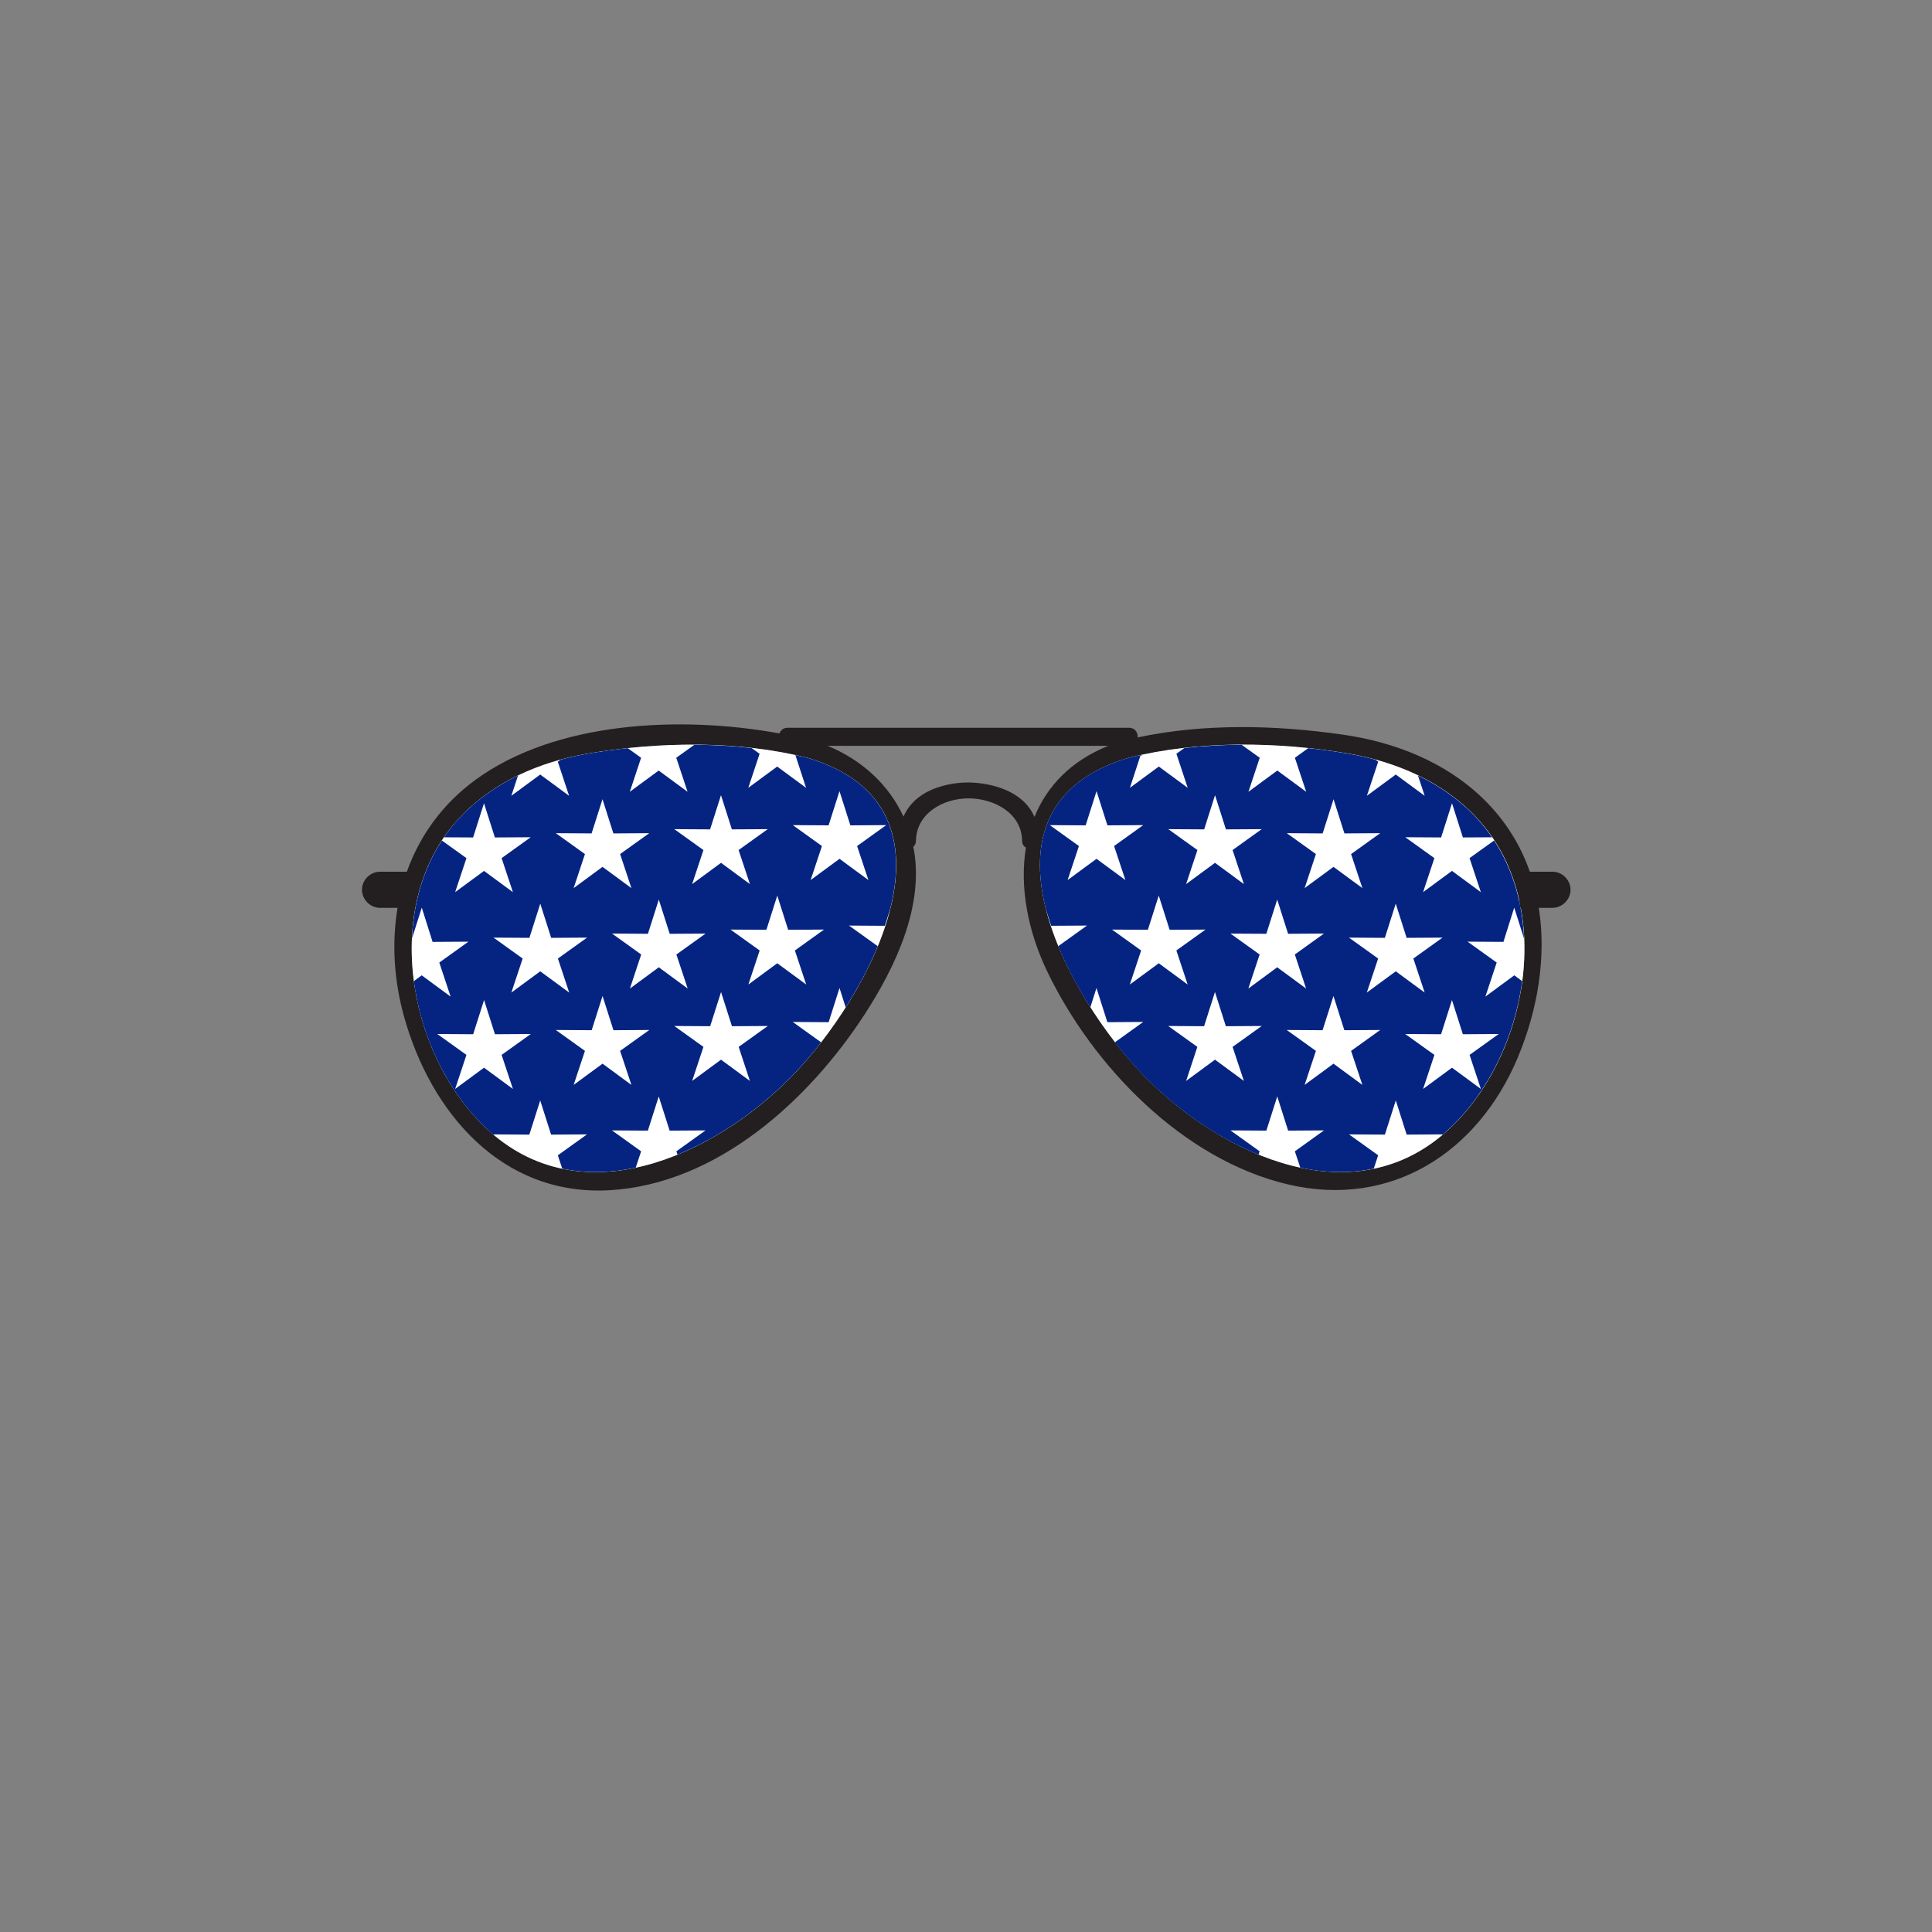 <?xml version="1.0" encoding="utf-8"?>
<!-- Generator: Adobe Illustrator 21.0.0, SVG Export Plug-In . SVG Version: 6.00 Build 0)  -->
<svg version="1.1" id="Calque_2" xmlns="http://www.w3.org/2000/svg" xmlns:xlink="http://www.w3.org/1999/xlink" x="0px" y="0px"
	 viewBox="0 0 600 600" style="enable-background:new 0 0 600 600;" xml:space="preserve">
<rect x="0" y="0" width="600" height="600" fill="#808080" stroke="none"/>
<style type="text/css">
	.st0{fill:#231F20;}
	.st1{fill:#FFFFFF;}
	.st2{fill:#052482;}
</style>
<path class="st0" d="M482.14,270.72c-2.34,0-4.69,0-7.03,0c-2.9-8.25-7.59-15.95-14.42-22.6c-11.83-11.53-27.58-17.67-43.72-19.98
	c-20.78-2.98-42.94-3.54-63.65,0.87c0.09-1.46-0.79-2.99-2.68-2.99c-35.34,0-70.69,0-106.03,0c-1.34,0-2.18,0.78-2.53,1.75
	c-30.79-5.6-69.63-3.8-94.56,14.52c-10.29,7.56-17.24,17.44-21.17,28.43c-2.78,0-5.55,0-8.33,0c-3.04,0-5.61,2.57-5.61,5.61
	c0,3.03,2.58,5.61,5.61,5.61c1.82,0,3.63,0,5.45,0c-1.84,10.89-1.13,22.41,1.96,33.59c8.3,30.05,30.5,56.05,63.94,54.1
	c33.34-1.95,61.79-27.89,79.15-54.61c9.34-14.38,18.26-32.99,15.38-50.64c-0.08-0.47-0.19-0.92-0.28-1.37
	c0.52-0.46,0.83-1.11,0.84-1.85c0.09-8.59,8.48-13.22,16.33-13.22c8,0,16.54,4.63,16.63,13.22c0.01,1,0.51,1.67,1.18,2.08
	c-1.99,12.21,0.59,25.91,6.61,38.43c14.14,29.44,42.13,58.48,74.79,66.16c31.99,7.52,58.94-9.92,71.3-39.27
	c6.23-14.8,9.02-31.24,6.59-46.62c1.41,0,2.82,0,4.24,0c3.03,0,5.61-2.58,5.61-5.61C487.75,273.29,485.19,270.72,482.14,270.72z
	 M245.68,334.46c-24.21,24.6-65.54,43.62-94.89,15.72c-24.64-23.43-32.51-69.98-8.13-96.13c10.46-11.22,25.02-17.49,39.96-20.02
	c21.91-3.72,46.53-4.09,68.17,1.32C302.6,250.71,269.71,310.04,245.68,334.46z M318.19,249.18c-5.88-5.85-15.52-6.18-17.61-6.18
	c-0.03,0-0.06,0-0.08,0c-2.95,0.01-15.59,0.69-19.91,10.6c-4.65-10.05-13.13-17.69-23.56-21.97c29.05,0,58.11,0,87.16,0
	c-11.64,4.67-19.04,12.55-22.92,22.04C320.53,252,319.51,250.49,318.19,249.18z M450.52,350.18c-29.33,27.89-70.67,8.88-94.89-15.72
	c-23.99-24.38-57.01-83.72-5.11-99.11c21.66-5.42,46.26-5.04,68.17-1.32c14.95,2.54,29.49,8.79,39.96,20.02
	c6.74,7.23,11,16.01,13.14,25.44c0.08,0.98,0.2,1.84,0.37,2.46c0.04,0,0.08,0,0.12,0C476.77,306.07,467.76,333.79,450.52,350.18z"/>
<g>
	<path class="st1" d="M250.79,235.35c-21.64-5.41-46.26-5.04-68.17-1.32c-14.94,2.53-29.5,8.8-39.96,20.02
		c-24.38,26.15-16.51,72.7,8.13,96.13c29.35,27.9,70.68,8.88,94.89-15.72C269.71,310.04,302.6,250.71,250.79,235.35z"/>
	<path class="st1" d="M472.29,281.94c-0.04,0-0.08,0-0.12,0c-0.18-0.62-0.3-1.47-0.37-2.46c-2.14-9.42-6.4-18.21-13.14-25.44
		c-10.47-11.23-25.01-17.48-39.96-20.02c-21.91-3.72-46.52-4.1-68.17,1.32c-51.9,15.39-18.89,74.73,5.11,99.11
		c24.22,24.61,65.56,43.61,94.89,15.72C467.76,333.79,476.77,306.07,472.29,281.94z"/>
</g>
<g>
	<path class="st2" d="M226.93,349.83c0,0-0.01,0.01-0.01,0.01l0,0C226.92,349.84,226.93,349.84,226.93,349.83z"/>
	<path class="st2" d="M250.78,235.35c-1.24-0.31-2.51-0.59-3.77-0.86l3.32,10.17l-8.97-6.6l-8.97,6.6l3.51-10.57l-2.48-1.78
		c-5.86-0.66-11.82-0.99-17.78-1.01l-5.62,4.03l3.51,10.57l-8.97-6.6l-8.97,6.6l3.51-10.57l-4.15-2.98
		c-4.19,0.44-8.33,1.01-12.37,1.7c-2.83,0.48-5.64,1.1-8.41,1.85l-0.94,0.67l3.51,10.57l-8.97-6.6l-8.97,6.6l2.09-6.31
		c-6.8,3.29-13.04,7.65-18.26,13.24c-1.76,1.89-3.32,3.88-4.75,5.96l9.05,0.05l3.38-10.62l3.38,10.62l11.14-0.07l-9.05,6.49
		l3.51,10.57l-8.97-6.6l-8.97,6.6l3.51-10.57l-7.63-5.48c-5.87,8.99-8.82,19.56-9.29,30.46l3.05-9.6l3.35,10.63l11.14-0.07
		l-9.05,6.49l3.51,10.57l-8.97-6.6l-2.45,1.8c2.29,17.29,10.28,34.11,22.24,45.48c3.2,3.04,2.49,2.12,2.49,2.12l11.14,0.07
		l3.38-10.62l3.38,10.62l11.14-0.07l-9.05,6.49l1.37,4.15c7.48,1.56,15.18,1.32,22.81-0.3l1.69-5.09l-9.05-6.49l11.14,0.07
		l3.38-10.62l3.38,10.62l11.14-0.07l-9.05,6.49l0.35,1.03c5.72-2.33,11.27-5.31,16.51-8.74l-0.04-0.03h0.09
		c6.88-4.51,13.24-9.79,18.71-15.35c3.04-3.08,6.21-6.72,9.34-10.76l-8.81-6.32l11.14,0.07l3.38-10.62l1.91,6.01
		c3.81-6,7.28-12.44,9.97-18.99l-8.94-6.41l11.14,0.07l1.62-5.1C281.54,262.27,277.08,243.14,250.78,235.35z M220.53,257.57
		l3.38-10.62l3.38,10.62l11.14-0.07l-9.05,6.49l3.51,10.57l-8.97-6.6l-8.97,6.6l3.51-10.57l-9.05-6.49L220.53,257.57z
		 M183.73,258.82l3.38-10.62l3.38,10.62l11.14-0.07l-9.05,6.49l3.51,10.57l-8.97-6.6l-8.97,6.6l3.51-10.57l-9.05-6.49L183.73,258.82
		z M155.78,327.61l3.51,10.57l-8.97-6.6l-8.97,6.6l3.51-10.57l-9.05-6.49l11.14,0.07l3.38-10.62l3.38,10.62l11.14-0.07
		L155.78,327.61z M167.78,301.65l-8.97,6.6l3.51-10.57l-9.05-6.49l11.14,0.07l3.38-10.62l3.38,10.62l11.14-0.07l-9.05,6.49
		l3.51,10.57L167.78,301.65z M192.58,326.36l3.51,10.57l-8.97-6.6l-8.97,6.6l3.51-10.57l-9.05-6.49l11.14,0.07l3.38-10.62
		l3.38,10.62l11.14-0.07L192.58,326.36z M204.6,300.4l-8.97,6.6l3.5-10.58l-9.05-6.49l11.14,0.07l3.38-10.62l3.38,10.62l11.13-0.06
		l-9.05,6.49l3.51,10.57L204.6,300.4z M232.89,335.69l-8.97-6.6l-8.97,6.6l3.51-10.57l-9.05-6.49l11.14,0.07l3.38-10.62l3.38,10.62
		l11.14-0.07l-9.05,6.49L232.89,335.69z M250.37,305.75l-8.99-6.6l-8.97,6.6l3.51-10.57l-9.05-6.49l11.14,0.07l3.38-10.62
		l3.38,10.62l11.14-0.07l-9.05,6.49L250.37,305.75z M269.69,273.31l-8.97-6.6l-8.97,6.6l3.51-10.57l-9.05-6.49l11.12,0.07
		l3.38-10.62l3.38,10.62l11.14-0.07l-9.05,6.49L269.69,273.31z"/>
</g>
<g>
	<path class="st2" d="M374.32,349.83c0,0,0.01,0.01,0.01,0.01l0,0C374.33,349.84,374.32,349.84,374.32,349.83z"/>
	<path class="st2" d="M324.82,282.41l1.62,5.1l11.14-0.07l-8.94,6.41c2.69,6.55,6.16,12.99,9.97,18.99l1.91-6.01l3.38,10.62
		l11.14-0.07l-8.81,6.32c3.13,4.04,6.3,7.68,9.34,10.76c5.47,5.56,11.83,10.84,18.71,15.35h0.09l-0.04,0.03
		c5.24,3.43,10.79,6.41,16.51,8.74l0.35-1.03l-9.05-6.49l11.14,0.07l3.38-10.62l3.38,10.62l11.14-0.07l-9.05,6.49l1.69,5.09
		c7.62,1.62,15.33,1.85,22.81,0.3l1.37-4.15l-9.05-6.49l11.14,0.07l3.38-10.62l3.38,10.62l11.14-0.07c0,0-0.71,0.92,2.49-2.12
		c11.96-11.37,19.95-28.19,22.24-45.48l-2.45-1.8l-8.97,6.6l3.51-10.57l-9.05-6.49l11.14,0.07l3.35-10.63l3.05,9.6
		c-0.47-10.9-3.42-21.47-9.29-30.46l-7.63,5.48l3.51,10.57l-8.97-6.6l-8.97,6.6l3.51-10.57l-9.05-6.49l11.14,0.07l3.38-10.62
		l3.38,10.62l9.05-0.05c-1.43-2.08-2.99-4.07-4.75-5.96c-5.22-5.6-11.47-9.96-18.26-13.24l2.09,6.31l-8.97-6.6l-8.97,6.6l3.51-10.57
		l-0.94-0.67c-2.77-0.75-5.58-1.37-8.41-1.85c-4.04-0.69-8.18-1.26-12.37-1.7l-4.15,2.98l3.51,10.57l-8.97-6.6l-8.97,6.6l3.51-10.57
		l-5.62-4.03c-5.96,0.02-11.91,0.35-17.78,1.01l-2.48,1.78l3.51,10.57l-8.97-6.6l-8.97,6.6l3.32-10.17
		c-1.27,0.27-2.53,0.55-3.77,0.86C324.17,243.14,319.71,262.27,324.82,282.41z M391.84,257.5l-9.05,6.49l3.51,10.57l-8.97-6.6
		l-8.97,6.6l3.51-10.57l-9.05-6.49l11.14,0.07l3.38-10.62l3.38,10.62L391.84,257.5z M428.64,258.75l-9.05,6.49l3.51,10.57l-8.97-6.6
		l-8.97,6.6l3.51-10.57l-9.05-6.49l11.14,0.07l3.38-10.62l3.38,10.62L428.64,258.75z M436.4,321.12l11.14,0.07l3.38-10.62
		l3.38,10.62l11.14-0.07l-9.05,6.49l3.51,10.57l-8.97-6.6l-8.97,6.6l3.51-10.57L436.4,321.12z M424.48,308.25l3.51-10.57l-9.05-6.49
		l11.14,0.07l3.38-10.62l3.38,10.62l11.14-0.07l-9.05,6.49l3.51,10.57l-8.97-6.6L424.48,308.25z M399.6,319.87l11.14,0.07
		l3.38-10.62l3.38,10.62l11.14-0.07l-9.05,6.49l3.51,10.57l-8.97-6.6l-8.97,6.6l3.51-10.57L399.6,319.87z M387.68,307l3.51-10.57
		l-9.05-6.49l11.13,0.06l3.38-10.62l3.38,10.62l11.14-0.07l-9.05,6.49l3.5,10.58l-8.97-6.6L387.68,307z M371.85,325.12l-9.05-6.49
		l11.14,0.07l3.38-10.62l3.38,10.62l11.14-0.07l-9.05,6.49l3.51,10.57l-8.97-6.6l-8.97,6.6L371.85,325.12z M354.39,295.18
		l-9.05-6.49l11.14,0.07l3.38-10.62l3.38,10.62l11.14-0.07l-9.05,6.49l3.51,10.57l-8.97-6.6l-8.99,6.6L354.39,295.18z
		 M335.07,262.74l-9.05-6.49l11.14,0.07l3.38-10.62l3.38,10.62l11.12-0.07l-9.05,6.49l3.51,10.57l-8.97-6.6l-8.97,6.6L335.07,262.74
		z"/>
</g>
</svg>
